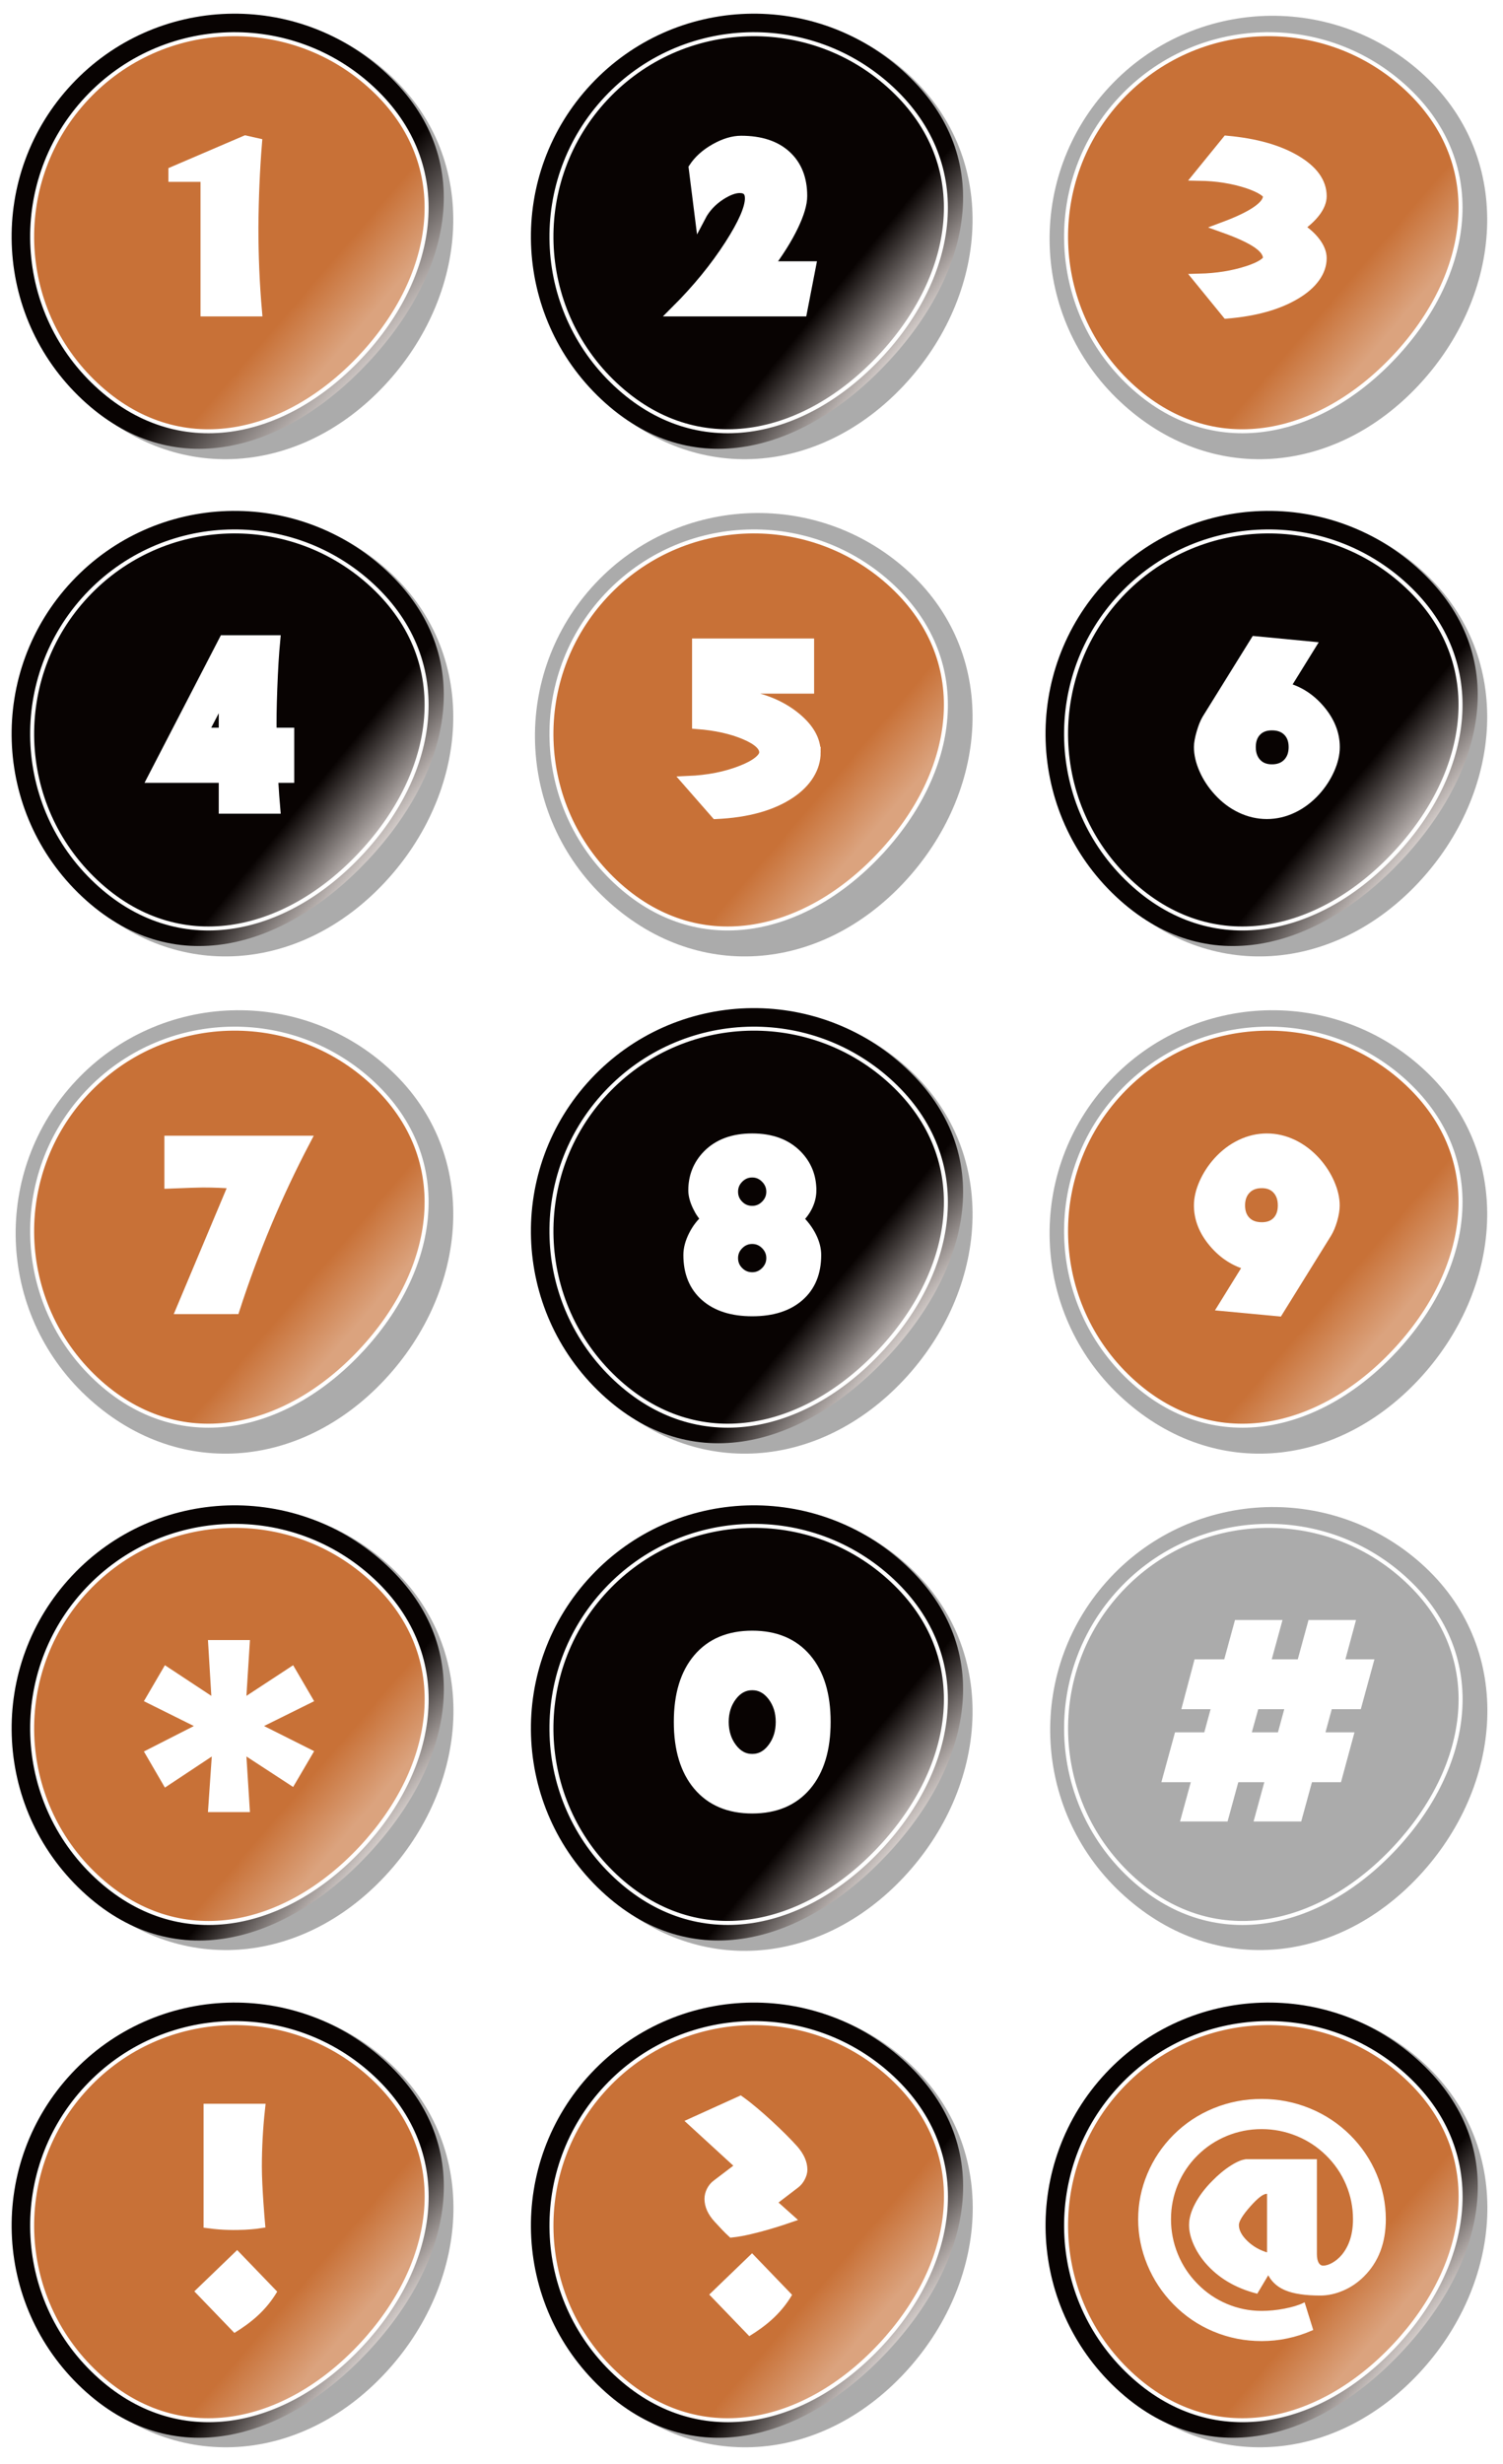 <?xml version="1.0" encoding="UTF-8" standalone="no"?>
<!-- Created with Inkscape (http://www.inkscape.org/) -->
<svg
    xmlns:inkscape="http://www.inkscape.org/namespaces/inkscape"
    xmlns:rdf="http://www.w3.org/1999/02/22-rdf-syntax-ns#"
    xmlns="http://www.w3.org/2000/svg"
    xmlns:sodipodi="http://sodipodi.sourceforge.net/DTD/sodipodi-0.dtd"
    xmlns:cc="http://creativecommons.org/ns#"
    xmlns:xlink="http://www.w3.org/1999/xlink"
    xmlns:dc="http://purl.org/dc/elements/1.1/"
    xmlns:svg="http://www.w3.org/2000/svg"
    xmlns:ns1="http://sozi.baierouge.fr"
    id="svg1901"
    sodipodi:docname="numberstickers_orange.svg"
    viewBox="0 0 565.59 926.81"
    sodipodi:version="0.32"
    version="1.1"
    inkscape:version="0.48.1 "
  >
  <title
      id="title4317"
    >Number stickers</title
  >
  <defs
      id="defs1903"
    >
    <linearGradient
        id="linearGradient3792"
      >
      <stop
          id="stop3794"
          style="stop-color:#080302"
          offset="0"
      />
      <stop
          id="stop3796"
          style="stop-color:#fdf5f2"
          offset="1"
      />
    </linearGradient
    >
    <linearGradient
        id="linearGradient3782"
      >
      <stop
          id="stop3784"
          style="stop-color:#c87137"
          offset="0"
      />
      <stop
          id="stop3790"
          style="stop-color:#dba37e"
          offset="1"
      />
    </linearGradient
    >
    <filter
        id="filter3770"
        inkscape:collect="always"
        color-interpolation-filters="sRGB"
      >
      <feGaussianBlur
          id="feGaussianBlur3772"
          stdDeviation="5.789"
          inkscape:collect="always"
      />
    </filter
    >
    <linearGradient
        id="linearGradient3841"
        y2="582.77"
        xlink:href="#linearGradient3792"
        gradientUnits="userSpaceOnUse"
        x2="522.71"
        y1="484.54"
        x1="417.41"
        inkscape:collect="always"
    />
    <linearGradient
        id="linearGradient3843"
        y2="503.67"
        xlink:href="#linearGradient3782"
        gradientUnits="userSpaceOnUse"
        x2="514.18"
        y1="462.64"
        x1="466.62"
        inkscape:collect="always"
    />
    <linearGradient
        id="linearGradient3857"
        y2="580.25"
        xlink:href="#linearGradient3792"
        gradientUnits="userSpaceOnUse"
        x2="510.1"
        y1="514.82"
        x1="430.02"
        inkscape:collect="always"
    />
    <linearGradient
        id="linearGradient4173"
        y2="580.25"
        xlink:href="#linearGradient3792"
        gradientUnits="userSpaceOnUse"
        x2="510.1"
        gradientTransform="matrix(.387 0 0 .387 -35.545 705.62)"
        y1="514.82"
        x1="430.02"
        inkscape:collect="always"
    />
    <linearGradient
        id="linearGradient4175"
        y2="503.67"
        xlink:href="#linearGradient3782"
        gradientUnits="userSpaceOnUse"
        x2="514.18"
        gradientTransform="matrix(.387 0 0 .387 -35.545 705.62)"
        y1="462.64"
        x1="466.62"
        inkscape:collect="always"
    />
    <linearGradient
        id="linearGradient4206"
        y2="580.25"
        xlink:href="#linearGradient3792"
        gradientUnits="userSpaceOnUse"
        x2="510.1"
        gradientTransform="matrix(.387 0 0 .387 177.09 489.05)"
        y1="514.82"
        x1="430.02"
        inkscape:collect="always"
    />
    <linearGradient
        id="linearGradient4208"
        y2="503.67"
        xlink:href="#linearGradient3782"
        gradientUnits="userSpaceOnUse"
        x2="514.18"
        gradientTransform="matrix(.387 0 0 .387 177.09 489.05)"
        y1="462.64"
        x1="466.62"
        inkscape:collect="always"
    />
    <linearGradient
        id="linearGradient4291"
        y2="503.67"
        xlink:href="#linearGradient3782"
        gradientUnits="userSpaceOnUse"
        x2="514.18"
        gradientTransform="matrix(.387 0 0 .387 191.57 705.99)"
        y1="462.64"
        x1="466.62"
        inkscape:collect="always"
    />
    <linearGradient
        id="linearGradient4294"
        y2="580.25"
        xlink:href="#linearGradient3792"
        gradientUnits="userSpaceOnUse"
        x2="510.1"
        gradientTransform="matrix(.387 0 0 .387 191.57 705.99)"
        y1="514.82"
        x1="430.02"
        inkscape:collect="always"
    />
  </defs
  >
  <sodipodi:namedview
      id="base"
      fit-margin-left="0"
      inkscape:zoom="1.0239469"
      borderopacity="1.0"
      inkscape:current-layer="layer1"
      inkscape:cx="282.79456"
      inkscape:cy="463.40295"
      inkscape:window-maximized="1"
      showgrid="false"
      fit-margin-right="0"
      inkscape:guide-bbox="true"
      showguides="true"
      bordercolor="#666666"
      inkscape:window-x="1912"
      inkscape:window-y="-8"
      fit-margin-bottom="0"
      inkscape:window-width="1920"
      inkscape:pageopacity="0.0"
      inkscape:pageshadow="2"
      pagecolor="#ffffff"
      inkscape:snap-to-guides="false"
      inkscape:document-units="px"
      inkscape:window-height="1138"
      fit-margin-top="0"
  />
  <g
      id="layer1"
      inkscape:label="Taso 1"
      inkscape:groupmode="layer"
      transform="translate(-22.752 -28.191)"
    >
    <g
        id="g3834"
        transform="matrix(.387 0 0 .387 -29.005 -57.294)"
      >
      <path
          id="path3756"
          style="opacity:.637;color:#000000;filter:url(#filter3770);fill:#333333"
          d="m545.58 452.67c0 108.71-73.699 190.5-182.41 190.5s-196.83-88.125-196.83-196.83c0-108.71 88.125-196.83 196.83-196.83 108.71 0 182.41 94.459 182.41 203.17z"
          sodipodi:nodetypes="sssss"
          inkscape:connector-curvature="0"
          transform="matrix(.804 .753 -.753 .804 409.89 -179.27)"
      />
      <path
          id="path3752"
          d="m491.65 573.44c-81.85 87.4-190.62 117.61-278.01 35.77-87.4-81.84-91.9-219.03-10.05-306.43 81.842-87.393 219.03-91.893 306.43-10.051 87.393 81.842 63.475 193.32-18.367 280.71z"
          sodipodi:nodetypes="sssss"
          style="color:#000000;fill:url(#linearGradient3841)"
          inkscape:connector-curvature="0"
      />
      <path
          id="path2982"
          d="m484.5 567.37c-74.307 79.347-177.87 101.57-257.22 27.266-79.347-74.307-83.432-198.87-9.126-278.21 74.307-79.347 198.87-83.432 278.21-9.126 79.347 74.307 62.439 180.73-11.867 260.07z"
          sodipodi:nodetypes="sssss"
          style="color:#000000;stroke:#ffffff;stroke-width:3.876;fill:url(#linearGradient3843)"
          inkscape:connector-curvature="0"
      />
      <g
          id="text3800"
          style="stroke:#ffffff;stroke-width:7.751;fill:#ffffff"
          transform="scale(.998 1.002)"
        >
        <path
            id="path4035"
            style="stroke-width:10.637;fill:#ffffff"
            inkscape:connector-curvature="0"
            d="m334.68 522.09v-130.55h-31.253v-4.495l69.719-29.79 10.766 2.404c-2.091 25.783-3.24 52.89-3.449 81.322-0 28.083 1.15 55.12 3.449 81.112z"
        />
      </g
      >
    </g
    >
    <g
        id="g3845"
        transform="matrix(.387 0 0 .387 166.41 -57.294)"
      >
      <path
          id="path3847"
          style="opacity:.637;color:#000000;filter:url(#filter3770);fill:#333333"
          d="m545.58 452.67c0 108.71-73.699 190.5-182.41 190.5s-196.83-88.125-196.83-196.83c0-108.71 88.125-196.83 196.83-196.83 108.71 0 182.41 94.459 182.41 203.17z"
          sodipodi:nodetypes="sssss"
          inkscape:connector-curvature="0"
          transform="matrix(.804 .753 -.753 .804 409.89 -179.27)"
      />
      <path
          id="path3849"
          sodipodi:nodetypes="sssss"
          style="color:#000000;fill:url(#linearGradient3857)"
          inkscape:connector-curvature="0"
          d="m491.65 573.44c-81.85 87.4-190.62 117.61-278.01 35.77-87.4-81.84-91.9-219.03-10.05-306.43 81.842-87.393 219.03-91.893 306.43-10.051 87.393 81.842 63.475 193.32-18.367 280.71z"
      />
      <path
          id="path3851"
          sodipodi:nodetypes="sssss"
          style="stroke-width:3.876;color:#000000;stroke:#ffffff;fill:url(#linearGradient3843)"
          inkscape:connector-curvature="0"
          d="m484.5 567.37c-74.307 79.347-177.87 101.57-257.22 27.266-79.347-74.307-83.432-198.87-9.126-278.21 74.307-79.347 198.87-83.432 278.21-9.126 79.347 74.307 62.439 180.73-11.867 260.07z"
      />
      <g
          id="text3853"
          style="stroke:#ffffff;stroke-width:7.751;fill:#ffffff"
          transform="scale(.998 1.002)"
        >
        <path
            id="path4038"
            style="stroke-width:10.637;fill:#ffffff"
            inkscape:connector-curvature="0"
            d="m304.37 383.39c4.808-7.247 11.689-13.379 20.644-18.397 8.954-5.017 17.334-7.526 25.139-7.526 18.675 0 33.187 4.704 43.535 14.111 10.348 9.408 15.522 22.404 15.522 38.988-0 7.526-2.927 17.317-8.78 29.372-5.854 12.055-14.111 25.156-24.773 39.302h41.915l-8.362 42.856h-122.4c20.766-20.627 38.222-41.88 52.368-63.761 13.31-20.626 19.964-35.783 19.965-45.469-0-6.968-3.484-10.453-10.453-10.453-5.226 0-11.463 2.3-18.71 6.899-8.641 5.575-15.191 12.613-19.651 21.114z"
        />
      </g
      >
    </g
    >
    <g
        id="g3861"
        transform="matrix(.387 0 0 .387 360.07 -57.294)"
      >
      <path
          id="path3863"
          style="opacity:.637;color:#000000;filter:url(#filter3770);fill:#333333"
          d="m545.58 452.67c0 108.71-73.699 190.5-182.41 190.5s-196.83-88.125-196.83-196.83c0-108.71 88.125-196.83 196.83-196.83 108.71 0 182.41 94.459 182.41 203.17z"
          sodipodi:nodetypes="sssss"
          inkscape:connector-curvature="0"
          transform="matrix(.804 .753 -.753 .804 409.89 -179.27)"
      />
      <path
          id="path3865"
          d="m491.65 573.44c-81.85 87.4-190.62 117.61-278.01 35.77-87.4-81.84-91.9-219.03-10.05-306.43 81.842-87.393 219.03-91.893 306.43-10.051 87.393 81.842 63.475 193.32-18.367 280.71z"
          sodipodi:nodetypes="sssss"
          style="color:#000000;fill:url(#linearGradient3857)"
          inkscape:connector-curvature="0"
      />
      <path
          id="path3867"
          d="m484.5 567.37c-74.307 79.347-177.87 101.57-257.22 27.266-79.347-74.307-83.432-198.87-9.126-278.21 74.307-79.347 198.87-83.432 278.21-9.126 79.347 74.307 62.439 180.73-11.867 260.07z"
          sodipodi:nodetypes="sssss"
          style="stroke-width:3.876;color:#000000;stroke:#ffffff;fill:url(#linearGradient3843)"
          inkscape:connector-curvature="0"
      />
      <g
          id="text3869"
          style="stroke:#ffffff;stroke-width:7.751;fill:#ffffff"
          transform="scale(.998 1.002)"
        >
        <path
            id="path4041"
            style="stroke-width:10.637;fill:#ffffff"
            inkscape:connector-curvature="0"
            d="m391.23 440.98c7.177 4.53 12.752 9.425 16.724 14.686 3.972 5.261 5.958 10.331 5.958 15.209-0 6.411-2.143 12.578-6.428 18.501-4.286 5.923-10.47 11.289-18.553 16.097-17.003 10.174-39.232 16.411-66.688 18.71l-26.968-32.926c17.073-0.418 32.752-2.927 47.037-7.526 6.271-2.021 11.202-4.181 14.79-6.481 3.589-2.3 5.383-4.425 5.383-6.376-0-5.017-3.449-9.912-10.348-14.686-6.899-4.773-17.874-9.843-32.926-15.209 28.849-10.731 43.274-20.801 43.274-30.208-0-1.951-1.812-4.059-5.435-6.324-3.624-2.265-8.536-4.442-14.738-6.533-14.355-4.669-30.034-7.143-47.037-7.421l26.968-33.03c27.525 2.509 49.754 8.745 66.688 18.71 16.654 9.826 24.982 21.358 24.982 34.598-0 4.739-1.969 9.721-5.906 14.947-3.937 5.226-9.529 10.313-16.776 15.261z"
        />
      </g
      >
    </g
    >
    <g
        id="g3877"
        transform="matrix(.387 0 0 .387 -29.005 129.75)"
      >
      <path
          id="path3879"
          style="opacity:.637;color:#000000;filter:url(#filter3770);fill:#333333"
          d="m545.58 452.67c0 108.71-73.699 190.5-182.41 190.5s-196.83-88.125-196.83-196.83c0-108.71 88.125-196.83 196.83-196.83 108.71 0 182.41 94.459 182.41 203.17z"
          sodipodi:nodetypes="sssss"
          inkscape:connector-curvature="0"
          transform="matrix(.804 .753 -.753 .804 409.89 -179.27)"
      />
      <path
          id="path3881"
          sodipodi:nodetypes="sssss"
          style="color:#000000;fill:url(#linearGradient3857)"
          inkscape:connector-curvature="0"
          d="m491.65 573.44c-81.85 87.4-190.62 117.61-278.01 35.77-87.4-81.84-91.9-219.03-10.05-306.43 81.842-87.393 219.03-91.893 306.43-10.051 87.393 81.842 63.475 193.32-18.367 280.71z"
      />
      <path
          id="path3883"
          sodipodi:nodetypes="sssss"
          style="stroke-width:3.876;color:#000000;stroke:#ffffff;fill:url(#linearGradient3843)"
          inkscape:connector-curvature="0"
          d="m484.5 567.37c-74.307 79.347-177.87 101.57-257.22 27.266-79.347-74.307-83.432-198.87-9.126-278.21 74.307-79.347 198.87-83.432 278.21-9.126 79.347 74.307 62.439 180.73-11.867 260.07z"
      />
      <g
          id="text3885"
          style="stroke:#ffffff;stroke-width:7.751;fill:#ffffff"
          transform="scale(.998 1.002)"
        >
        <path
            id="path4044"
            style="stroke-width:10.637;fill:#ffffff"
            inkscape:connector-curvature="0"
            d="m352.45 449.34v-40.974l-21.428 40.974zm62.925 42.856h-15.783c0.836 14.076 1.533 24.041 2.091 29.895h-49.232v-29.895h-68.883l68.883-132.54h49.232c-1.185 12.195-2.126 27.595-2.822 46.201-0.697 18.606-0.906 33.1-0.627 43.483h17.142z"
        />
      </g
      >
    </g
    >
    <g
        id="g3893"
        transform="matrix(.387 0 0 .387 166.41 129.75)"
      >
      <path
          id="path3895"
          style="opacity:.637;color:#000000;filter:url(#filter3770);fill:#333333"
          d="m545.58 452.67c0 108.71-73.699 190.5-182.41 190.5s-196.83-88.125-196.83-196.83c0-108.71 88.125-196.83 196.83-196.83 108.71 0 182.41 94.459 182.41 203.17z"
          sodipodi:nodetypes="sssss"
          inkscape:connector-curvature="0"
          transform="matrix(.804 .753 -.753 .804 409.89 -179.27)"
      />
      <path
          id="path3897"
          d="m491.65 573.44c-81.85 87.4-190.62 117.61-278.01 35.77-87.4-81.84-91.9-219.03-10.05-306.43 81.842-87.393 219.03-91.893 306.43-10.051 87.393 81.842 63.475 193.32-18.367 280.71z"
          sodipodi:nodetypes="sssss"
          style="color:#000000;fill:url(#linearGradient3857)"
          inkscape:connector-curvature="0"
      />
      <path
          id="path3899"
          d="m484.5 567.37c-74.307 79.347-177.87 101.57-257.22 27.266-79.347-74.307-83.432-198.87-9.126-278.21 74.307-79.347 198.87-83.432 278.21-9.126 79.347 74.307 62.439 180.73-11.867 260.07z"
          sodipodi:nodetypes="sssss"
          style="stroke-width:3.876;color:#000000;stroke:#ffffff;fill:url(#linearGradient3843)"
          inkscape:connector-curvature="0"
      />
      <g
          id="text3901"
          style="stroke:#ffffff;stroke-width:7.751;fill:#ffffff"
          transform="scale(.998 1.002)"
        >
        <path
            id="path4047"
            style="stroke-width:10.637;fill:#ffffff"
            inkscape:connector-curvature="0"
            d="m422.32 467.96c-0 7.456-2.108 14.581-6.324 21.376-4.216 6.794-10.296 12.839-18.24 18.135-17.77 11.846-41.741 18.466-71.914 19.86l-27.386-31.149c19.721-0.836 37.211-4.286 52.472-10.348 6.968-2.718 12.404-5.644 16.306-8.78 3.902-3.136 5.853-6.167 5.854-9.094-0-6.411-6.411-12.317-19.233-17.717-12.822-5.4-28.222-8.798-46.201-10.191v-77.245h108.29v42.856h-59.057v7.944c18.466 3.624 33.988 10.627 46.566 21.01s18.867 21.498 18.867 33.344z"
        />
      </g
      >
    </g
    >
    <g
        id="g3909"
        transform="matrix(.387 0 0 .387 360.07 129.75)"
      >
      <path
          id="path3911"
          style="opacity:.637;color:#000000;filter:url(#filter3770);fill:#333333"
          d="m545.58 452.67c0 108.71-73.699 190.5-182.41 190.5s-196.83-88.125-196.83-196.83c0-108.71 88.125-196.83 196.83-196.83 108.71 0 182.41 94.459 182.41 203.17z"
          sodipodi:nodetypes="sssss"
          inkscape:connector-curvature="0"
          transform="matrix(.804 .753 -.753 .804 409.89 -179.27)"
      />
      <path
          id="path3913"
          sodipodi:nodetypes="sssss"
          style="color:#000000;fill:url(#linearGradient3857)"
          inkscape:connector-curvature="0"
          d="m491.65 573.44c-81.85 87.4-190.62 117.61-278.01 35.77-87.4-81.84-91.9-219.03-10.05-306.43 81.842-87.393 219.03-91.893 306.43-10.051 87.393 81.842 63.475 193.32-18.367 280.71z"
      />
      <path
          id="path3915"
          sodipodi:nodetypes="sssss"
          style="stroke-width:3.876;color:#000000;stroke:#ffffff;fill:url(#linearGradient3843)"
          inkscape:connector-curvature="0"
          d="m484.5 567.37c-74.307 79.347-177.87 101.57-257.22 27.266-79.347-74.307-83.432-198.87-9.126-278.21 74.307-79.347 198.87-83.432 278.21-9.126 79.347 74.307 62.439 180.73-11.867 260.07z"
      />
      <g
          id="text3917"
          style="stroke:#ffffff;stroke-width:7.751;fill:#ffffff"
          transform="scale(.998 1.002)"
        >
        <path
            id="path4050"
            style="stroke-width:10.637;fill:#ffffff"
            inkscape:connector-curvature="0"
            d="m365.87 441.3c-6.481 0-11.602 1.951-15.365 5.854-3.763 3.902-5.644 9.129-5.644 15.679-0 6.62 1.899 11.951 5.697 15.993 3.798 4.042 8.902 6.063 15.313 6.062 6.62 0 11.881-2.021 15.783-6.062 3.902-4.042 5.853-9.373 5.854-15.993-0-6.55-1.934-11.777-5.801-15.679-3.868-3.902-9.146-5.853-15.836-5.854zm-15.888-80.694 52.472 5.017-24.564 39.511c13.519 3.345 25.034 10.627 34.546 21.846 9.512 11.219 14.268 23.17 14.268 35.853-0 6.69-1.673 13.798-5.017 21.323-3.345 7.526-7.874 14.46-13.588 20.801-6.55 7.178-13.885 12.7-22.003 16.567-8.118 3.868-16.498 5.801-25.139 5.801-8.641 0-17.038-1.934-25.191-5.801-8.153-3.868-15.47-9.39-21.951-16.567-5.784-6.341-10.331-13.275-13.641-20.801-3.31-7.526-4.965-14.634-4.965-21.323-0-3.484 0.819-8.031 2.456-13.641 1.638-5.609 3.397-9.982 5.279-13.118z"
        />
      </g
      >
    </g
    >
    <g
        id="g3925"
        transform="matrix(.387 0 0 .387 -29.005 316.79)"
      >
      <path
          id="path3927"
          style="opacity:.637;color:#000000;filter:url(#filter3770);fill:#333333"
          d="m545.58 452.67c0 108.71-73.699 190.5-182.41 190.5s-196.83-88.125-196.83-196.83c0-108.71 88.125-196.83 196.83-196.83 108.71 0 182.41 94.459 182.41 203.17z"
          sodipodi:nodetypes="sssss"
          inkscape:connector-curvature="0"
          transform="matrix(.804 .753 -.753 .804 409.89 -179.27)"
      />
      <path
          id="path3929"
          d="m491.65 573.44c-81.85 87.4-190.62 117.61-278.01 35.77-87.4-81.84-91.9-219.03-10.05-306.43 81.842-87.393 219.03-91.893 306.43-10.051 87.393 81.842 63.475 193.32-18.367 280.71z"
          sodipodi:nodetypes="sssss"
          style="color:#000000;fill:url(#linearGradient3857)"
          inkscape:connector-curvature="0"
      />
      <path
          id="path3931"
          d="m484.5 567.37c-74.307 79.347-177.87 101.57-257.22 27.266-79.347-74.307-83.432-198.87-9.126-278.21 74.307-79.347 198.87-83.432 278.21-9.126 79.347 74.307 62.439 180.73-11.867 260.07z"
          sodipodi:nodetypes="sssss"
          style="stroke-width:3.876;color:#000000;stroke:#ffffff;fill:url(#linearGradient3843)"
          inkscape:connector-curvature="0"
      />
      <g
          id="text3933"
          style="stroke:#ffffff;stroke-width:7.751;fill:#ffffff"
          transform="scale(.998 1.002)"
        >
        <path
            id="path4053"
            style="stroke-width:10.637;fill:#ffffff"
            inkscape:connector-curvature="0"
            d="m311.31 525.24 51.32-121.57c-9.825-0.836-20.174-1.254-31.044-1.254-3.972 0-14.669 0.349-32.09 1.045v-40.661h131.39c-27.316 51.915-50.138 106.06-68.465 162.43z"
        />
      </g
      >
    </g
    >
    <g
        id="g3941"
        transform="matrix(.387 0 0 .387 166.41 316.79)"
      >
      <path
          id="path3943"
          style="opacity:.637;color:#000000;filter:url(#filter3770);fill:#333333"
          d="m545.58 452.67c0 108.71-73.699 190.5-182.41 190.5s-196.83-88.125-196.83-196.83c0-108.71 88.125-196.83 196.83-196.83 108.71 0 182.41 94.459 182.41 203.17z"
          sodipodi:nodetypes="sssss"
          inkscape:connector-curvature="0"
          transform="matrix(.804 .753 -.753 .804 409.89 -179.27)"
      />
      <path
          id="path3945"
          sodipodi:nodetypes="sssss"
          style="color:#000000;fill:url(#linearGradient3857)"
          inkscape:connector-curvature="0"
          d="m491.65 573.44c-81.85 87.4-190.62 117.61-278.01 35.77-87.4-81.84-91.9-219.03-10.05-306.43 81.842-87.393 219.03-91.893 306.43-10.051 87.393 81.842 63.475 193.32-18.367 280.71z"
      />
      <path
          id="path3947"
          sodipodi:nodetypes="sssss"
          style="stroke-width:3.876;color:#000000;stroke:#ffffff;fill:url(#linearGradient3843)"
          inkscape:connector-curvature="0"
          d="m484.5 567.37c-74.307 79.347-177.87 101.57-257.22 27.266-79.347-74.307-83.432-198.87-9.126-278.21 74.307-79.347 198.87-83.432 278.21-9.126 79.347 74.307 62.439 180.73-11.867 260.07z"
      />
      <g
          id="text3949"
          style="stroke:#ffffff;stroke-width:7.751;fill:#ffffff"
          transform="scale(.998 1.002)"
        >
        <path
            id="path4056"
            style="stroke-width:10.637;fill:#ffffff"
            inkscape:connector-curvature="0"
            d="m360.96 457.19c-5.226 0-9.721 1.881-13.484 5.644-3.763 3.763-5.644 8.223-5.644 13.379-0 5.226 1.864 9.704 5.592 13.432 3.728 3.728 8.24 5.592 13.536 5.592 5.157 0 9.616-1.881 13.379-5.644 3.763-3.763 5.644-8.223 5.644-13.379-0-5.157-1.882-9.616-5.644-13.379-3.763-3.763-8.223-5.644-13.379-5.644zm0-64.493c-5.226 0-9.721 1.882-13.484 5.644-3.763 3.763-5.644 8.258-5.644 13.484-0 5.226 1.864 9.704 5.592 13.432 3.728 3.728 8.24 5.592 13.536 5.592 5.157 0 9.616-1.881 13.379-5.644 3.763-3.763 5.644-8.223 5.644-13.379-0-5.157-1.882-9.634-5.644-13.432-3.763-3.798-8.223-5.697-13.379-5.697zm57.176 17.769c-0 5.017-1.15 9.947-3.449 14.79-2.3 4.843-5.505 9.146-9.616 12.909 5.644 5.366 10.017 11.115 13.118 17.247 3.101 6.132 4.651 12.055 4.651 17.769-0 17.003-5.488 30.278-16.463 39.825-10.975 9.547-26.114 14.32-45.417 14.32s-34.424-4.773-45.364-14.32c-10.94-9.547-16.411-22.822-16.411-39.825-0-5.853 1.655-12.073 4.965-18.658 3.31-6.585 7.543-12.038 12.7-16.358-3.345-2.927-6.324-7.16-8.937-12.7-2.613-5.54-3.92-10.54-3.92-15-0-13.24 4.529-24.529 13.588-33.867 10.453-10.662 24.912-15.992 43.378-15.993 18.466 0 32.961 5.331 43.483 15.993 9.129 9.338 13.693 20.627 13.693 33.867z"
        />
      </g
      >
    </g
    >
    <g
        id="g3957"
        transform="matrix(.387 0 0 .387 360.07 316.79)"
      >
      <path
          id="path3959"
          style="opacity:.637;color:#000000;filter:url(#filter3770);fill:#333333"
          d="m545.58 452.67c0 108.71-73.699 190.5-182.41 190.5s-196.83-88.125-196.83-196.83c0-108.71 88.125-196.83 196.83-196.83 108.71 0 182.41 94.459 182.41 203.17z"
          sodipodi:nodetypes="sssss"
          inkscape:connector-curvature="0"
          transform="matrix(.804 .753 -.753 .804 409.89 -179.27)"
      />
      <path
          id="path3961"
          d="m491.65 573.44c-81.85 87.4-190.62 117.61-278.01 35.77-87.4-81.84-91.9-219.03-10.05-306.43 81.842-87.393 219.03-91.893 306.43-10.051 87.393 81.842 63.475 193.32-18.367 280.71z"
          sodipodi:nodetypes="sssss"
          style="color:#000000;fill:url(#linearGradient3857)"
          inkscape:connector-curvature="0"
      />
      <path
          id="path3963"
          d="m484.5 567.37c-74.307 79.347-177.87 101.57-257.22 27.266-79.347-74.307-83.432-198.87-9.126-278.21 74.307-79.347 198.87-83.432 278.21-9.126 79.347 74.307 62.439 180.73-11.867 260.07z"
          sodipodi:nodetypes="sssss"
          style="stroke-width:3.876;color:#000000;stroke:#ffffff;fill:url(#linearGradient3843)"
          inkscape:connector-curvature="0"
      />
      <g
          id="text3965"
          style="stroke:#ffffff;stroke-width:7.751;fill:#ffffff"
          transform="scale(.998 1.002)"
        >
        <path
            id="path4059"
            style="stroke-width:10.637;fill:#ffffff"
            inkscape:connector-curvature="0"
            d="m356.05 446.74c6.481 0 11.585-1.951 15.313-5.854 3.728-3.902 5.592-9.163 5.592-15.783-0-6.62-1.882-11.951-5.644-15.993-3.763-4.042-8.85-6.062-15.261-6.062-6.62 0-11.881 2.021-15.783 6.062-3.902 4.042-5.854 9.373-5.854 15.993-0 6.62 1.934 11.881 5.801 15.783 3.867 3.902 9.146 5.854 15.836 5.854zm15.783 80.59-52.368-4.913 24.564-39.511c-13.519-3.414-25.034-10.731-34.546-21.951-9.512-11.219-14.268-23.17-14.268-35.853-0-6.69 1.672-13.797 5.017-21.323 3.345-7.526 7.874-14.459 13.588-20.801 6.55-7.177 13.885-12.7 22.003-16.567 8.118-3.867 16.498-5.801 25.139-5.801 8.641 0 17.02 1.934 25.139 5.801 8.118 3.868 15.452 9.39 22.003 16.567 5.714 6.341 10.226 13.275 13.536 20.801 3.31 7.526 4.965 14.634 4.965 21.323-0 3.972-0.749 8.554-2.247 13.745-1.498 5.192-3.328 9.529-5.488 13.014z"
        />
      </g
      >
    </g
    >
    <g
        id="g3973"
        transform="matrix(.387 0 0 .387 166.41 503.83)"
      >
      <path
          id="path3975"
          style="opacity:.637;color:#000000;filter:url(#filter3770);fill:#333333"
          d="m545.58 452.67c0 108.71-73.699 190.5-182.41 190.5s-196.83-88.125-196.83-196.83c0-108.71 88.125-196.83 196.83-196.83 108.71 0 182.41 94.459 182.41 203.17z"
          sodipodi:nodetypes="sssss"
          inkscape:connector-curvature="0"
          transform="matrix(.804 .753 -.753 .804 409.89 -179.27)"
      />
      <path
          id="path3977"
          sodipodi:nodetypes="sssss"
          style="color:#000000;fill:url(#linearGradient3857)"
          inkscape:connector-curvature="0"
          d="m491.65 573.44c-81.85 87.4-190.62 117.61-278.01 35.77-87.4-81.84-91.9-219.03-10.05-306.43 81.842-87.393 219.03-91.893 306.43-10.051 87.393 81.842 63.475 193.32-18.367 280.71z"
      />
      <path
          id="path3979"
          sodipodi:nodetypes="sssss"
          style="stroke-width:3.876;color:#000000;stroke:#ffffff;fill:url(#linearGradient3843)"
          inkscape:connector-curvature="0"
          d="m484.5 567.37c-74.307 79.347-177.87 101.57-257.22 27.266-79.347-74.307-83.432-198.87-9.126-278.21 74.307-79.347 198.87-83.432 278.21-9.126 79.347 74.307 62.439 180.73-11.867 260.07z"
      />
      <g
          id="text3981"
          style="stroke:#ffffff;stroke-width:7.751;fill:#ffffff"
          transform="scale(.998 1.002)"
        >
        <path
            id="path4062"
            style="stroke-width:10.637;fill:#ffffff"
            inkscape:connector-curvature="0"
            d="m360.96 407.75c-7.944 0-14.634 3.537-20.069 10.609-5.435 7.073-8.153 15.557-8.153 25.452-0 9.965 2.718 18.519 8.153 25.661 5.435 7.143 12.125 10.714 20.069 10.714 7.944 0 14.634-3.571 20.069-10.714 5.435-7.143 8.153-15.696 8.153-25.661-0-9.895-2.718-18.379-8.153-25.452-5.436-7.073-12.125-10.609-20.069-10.609zm71.078 36.062c-0 26.341-6.237 46.845-18.71 61.514-12.474 14.669-29.929 22.003-52.368 22.003-22.438 0-39.894-7.334-52.368-22.003-12.473-14.668-18.71-35.173-18.71-61.514 0-26.271 6.237-46.706 18.71-61.305s29.929-21.898 52.368-21.898c22.438 0 39.894 7.3 52.368 21.898 12.473 14.599 18.71 35.034 18.71 61.305z"
        />
      </g
      >
    </g
    >
    <g
        id="g4189"
        transform="translate(-206.1 201.82)"
      >
      <path
          id="path3991"
          style="opacity:.637;color:#000000;filter:url(#filter3770);fill:#333333"
          d="m545.58 452.67c0 108.71-73.699 190.5-182.41 190.5s-196.83-88.125-196.83-196.83c0-108.71 88.125-196.83 196.83-196.83 108.71 0 182.41 94.459 182.41 203.17z"
          sodipodi:nodetypes="sssss"
          inkscape:connector-curvature="0"
          transform="matrix(.311 .291 -.291 .311 335.74 419.66)"
      />
      <path
          id="path3993"
          d="m367.38 710.99c-31.675 33.824-73.774 45.518-107.6 13.843-33.824-31.675-35.566-84.773-3.89-118.6 31.675-33.824 84.773-35.566 118.6-3.89 33.824 31.675 24.567 74.82-7.109 108.64z"
          sodipodi:nodetypes="sssss"
          style="color:#000000;fill:url(#linearGradient4206)"
          inkscape:connector-curvature="0"
      />
      <path
          id="path3995"
          d="m364.61 708.64c-28.759 30.71-68.843 39.312-99.553 10.553s-32.291-76.968-3.532-107.68c28.759-30.71 76.968-32.291 107.68-3.532 30.71 28.759 24.166 69.947-4.593 100.66z"
          sodipodi:nodetypes="sssss"
          style="color:#000000;stroke:#ffffff;stroke-width:1.5;fill:url(#linearGradient4208)"
          inkscape:connector-curvature="0"
      />
      <g
          id="text3997"
          style="stroke:#ffffff;stroke-width:7.751;fill:#ffffff"
          transform="matrix(.386 0 0 .388 177.09 489.05)"
        >
        <path
            id="path4006"
            sodipodi:nodetypes="cccscc"
            style="stroke-width:10.637;fill:#ffffff"
            inkscape:connector-curvature="0"
            d="m337.87 447.18v-110.17h49.232c-2.021 18.745-3.031 37.351-3.031 55.817-0 20.278 3.031 54.354 3.031 54.354s-22.449 3.574-49.232 0z"
        />
      </g
      >
      <path
          id="rect4008"
          d="m318.1 672.78 15.069 15.639c-4.322 7.28-10.029 11.79-16.12 15.533l-15.069-15.639z"
          sodipodi:nodetypes="ccccc"
          style="color:#000000;fill:#ffffff"
          inkscape:connector-curvature="0"
      />
    </g
    >
    <g
        id="g4297"
        transform="translate(-25.159 -15.117)"
      >
      <path
          id="path4013"
          style="opacity:.637;color:#000000;filter:url(#filter3770);fill:#333333"
          d="m545.58 452.67c0 108.71-73.699 190.5-182.41 190.5s-196.83-88.125-196.83-196.83c0-108.71 88.125-196.83 196.83-196.83 108.71 0 182.41 94.459 182.41 203.17z"
          sodipodi:nodetypes="sssss"
          inkscape:connector-curvature="0"
          transform="matrix(.311 .291 -.291 .311 350.21 636.6)"
      />
      <path
          id="path4015"
          d="m381.85 927.93c-31.675 33.824-73.774 45.518-107.6 13.843-33.824-31.675-35.566-84.773-3.89-118.6 31.675-33.824 84.773-35.566 118.6-3.89 33.824 31.675 24.567 74.82-7.109 108.64z"
          sodipodi:nodetypes="sssss"
          style="color:#000000;fill:url(#linearGradient4294)"
          inkscape:connector-curvature="0"
      />
      <path
          id="path4017"
          d="m379.09 925.58c-28.759 30.71-68.843 39.312-99.553 10.553s-32.291-76.968-3.532-107.68c28.759-30.71 76.968-32.291 107.68-3.532 30.71 28.759 24.166 69.947-4.593 100.66z"
          sodipodi:nodetypes="sssss"
          style="color:#000000;stroke:#ffffff;stroke-width:1.5;fill:url(#linearGradient4291)"
          inkscape:connector-curvature="0"
      />
      <g
          id="text4019"
          style="stroke:#ffffff;stroke-width:7.751;fill:#ffffff"
          transform="matrix(.386 0 0 .388 191.57 705.99)"
        >
        <path
            id="path4028"
            sodipodi:nodetypes="ccccccccccccccccccc"
            style="stroke-width:10.637;fill:#ffffff"
            inkscape:connector-curvature="0"
            d="m349.41 329.65c15.888 11.359 40.072 33.941 51.849 47.111 5.575 6.481 8.362 12.752 8.362 18.815-0 2.23-0.662 4.599-1.986 7.108-1.324 2.509-2.962 4.495-4.913 5.958l-21.428 16.306c-1.115 0.767-1.673 1.568-1.672 2.404-0 0.627 0.557 1.394 1.672 2.3l14.216 12.648s-33.553 11.571-53.936 13.693c-3.136-2.857-7.561-7.421-13.275-13.693-5.575-6.062-8.362-12.195-8.362-18.397-0-2.509 0.627-5 1.881-7.474 1.254-2.474 2.927-4.477 5.017-6.01l21.01-15.888c1.394-1.045 2.091-1.881 2.091-2.509-0-0.697-0.697-1.637-2.091-2.822l-43.173-39.376z"
        />
      </g
      >
      <path
          id="path4030"
          sodipodi:nodetypes="ccccc"
          style="color:#000000;fill:#ffffff"
          inkscape:connector-curvature="0"
          d="m330.92 890.93 15.069 15.639c-4.322 7.28-10.029 11.79-16.12 15.533l-15.069-15.639z"
      />
    </g
    >
    <g
        id="g4150"
        transform="translate(6.54 -201.79)"
      >
      <path
          id="path4128"
          style="opacity:.637;color:#000000;filter:url(#filter3770);fill:#333333"
          d="m545.58 452.67c0 108.71-73.699 190.5-182.41 190.5s-196.83-88.125-196.83-196.83c0-108.71 88.125-196.83 196.83-196.83 108.71 0 182.41 94.459 182.41 203.17z"
          sodipodi:nodetypes="sssss"
          inkscape:connector-curvature="0"
          transform="matrix(.311 .291 -.291 .311 123.1 636.23)"
      />
      <path
          id="path4130"
          d="m154.74 927.56c-31.68 33.82-73.776 45.52-107.6 13.84-33.824-31.67-35.566-84.77-3.89-118.6 31.675-33.824 84.773-35.566 118.6-3.89 33.824 31.675 24.567 74.82-7.109 108.64z"
          sodipodi:nodetypes="sssss"
          style="color:#000000;fill:url(#linearGradient4173)"
          inkscape:connector-curvature="0"
      />
      <path
          id="path4132"
          d="m151.97 925.21c-28.76 30.71-68.84 39.31-99.55 10.55-30.709-28.76-32.291-76.97-3.532-107.68s76.968-32.291 107.68-3.532c30.71 28.759 24.166 69.947-4.593 100.66z"
          sodipodi:nodetypes="sssss"
          style="color:#000000;stroke:#ffffff;stroke-width:1.5;fill:url(#linearGradient4175)"
          inkscape:connector-curvature="0"
      />
      <g
          id="text4122"
          style="stroke:#ffffff;fill:#ffffff"
          transform="scale(1 1)"
        >
        <path
            id="path4269"
            style="stroke:#ffffff"
            inkscape:connector-curvature="0"
            d="m78.434 901.72-7.369-12.674 19.217-9.785-19.217-9.55 7.369-12.615 17.861 11.79-1.297-21.457h14.737l-1.356 21.457 17.979-11.79 7.369 12.615-19.276 9.55 19.276 9.667-7.369 12.556-17.979-11.731 1.356 21.398h-14.737l1.474-21.398z"
        />
      </g
      >
    </g
    >
    <g
        id="g4177"
        transform="translate(44.086 -195.14)"
      >
      <g
          id="g4157"
          transform="translate(351.53 -6.654)"
        >
        <path
            id="path4159"
            style="opacity:.637;color:#000000;filter:url(#filter3770);fill:#333333"
            d="m545.58 452.67c0 108.71-73.699 190.5-182.41 190.5s-196.83-88.125-196.83-196.83c0-108.71 88.125-196.83 196.83-196.83 108.71 0 182.41 94.459 182.41 203.17z"
            sodipodi:nodetypes="sssss"
            inkscape:connector-curvature="0"
            transform="matrix(.311 .291 -.291 .311 123.1 636.23)"
        />
        <path
            id="path4161"
            d="m154.74 927.56c-31.68 33.82-73.776 45.52-107.6 13.84-33.824-31.67-35.566-84.77-3.89-118.6 31.675-33.824 84.773-35.566 118.6-3.89 33.824 31.675 24.567 74.82-7.109 108.64z"
            sodipodi:nodetypes="sssss"
            style="color:#000000;fill:url(#linearGradient4173)"
            inkscape:connector-curvature="0"
        />
        <path
            id="path4163"
            d="m151.97 925.21c-28.76 30.71-68.84 39.31-99.55 10.55-30.709-28.76-32.291-76.97-3.532-107.68s76.968-32.291 107.68-3.532c30.71 28.759 24.166 69.947-4.593 100.66z"
            sodipodi:nodetypes="sssss"
            style="stroke-width:1.5;color:#000000;stroke:#ffffff;fill:url(#linearGradient4175)"
            inkscape:connector-curvature="0"
        />
        <g
            id="text4165"
            style="stroke:#ffffff;fill:#ffffff"
            transform="scale(1 1)"
          >
          <path
              id="path4272"
              style="stroke:#ffffff"
              inkscape:connector-curvature="0"
              d="m132.77 854.67h10.923l-4.86 17.756h-10.923l-2.647 9.72h10.923l-4.812 17.756h-10.923l-4.042 14.773h-16.89l4.042-14.773h-10.827l-4.042 14.773h-16.842l4.042-14.773h-11.068l4.86-17.756h11.019l2.647-9.72h-11.019l4.716-17.756h11.164l4.042-14.773h16.842l-4.042 14.773h10.827l4.042-14.773h16.842zm-24.349 27.476 2.647-9.72h-10.827l-2.695 9.72z"
          />
        </g
        >
      </g
      >
    </g
    >
    <g
        id="g4250"
        transform="translate(44.086 -8.094)"
      >
      <g
          id="g4252"
          transform="translate(351.53 -6.654)"
        >
        <path
            id="path4254"
            style="opacity:.637;color:#000000;filter:url(#filter3770);fill:#333333"
            d="m545.58 452.67c0 108.71-73.699 190.5-182.41 190.5s-196.83-88.125-196.83-196.83c0-108.71 88.125-196.83 196.83-196.83 108.71 0 182.41 94.459 182.41 203.17z"
            sodipodi:nodetypes="sssss"
            inkscape:connector-curvature="0"
            transform="matrix(.311 .291 -.291 .311 123.1 636.23)"
        />
        <path
            id="path4256"
            sodipodi:nodetypes="sssss"
            style="color:#000000;fill:url(#linearGradient4173)"
            inkscape:connector-curvature="0"
            d="m154.74 927.56c-31.68 33.82-73.776 45.52-107.6 13.84-33.824-31.67-35.566-84.77-3.89-118.6 31.675-33.824 84.773-35.566 118.6-3.89 33.824 31.675 24.567 74.82-7.109 108.64z"
        />
        <path
            id="path4258"
            sodipodi:nodetypes="sssss"
            style="stroke-width:1.5;color:#000000;stroke:#ffffff;fill:url(#linearGradient4175)"
            inkscape:connector-curvature="0"
            d="m151.97 925.21c-28.76 30.71-68.84 39.31-99.55 10.55-30.709-28.76-32.291-76.97-3.532-107.68s76.968-32.291 107.68-3.532c30.71 28.759 24.166 69.947-4.593 100.66z"
        />
        <g
            id="text4260"
            style="stroke:#ffffff;fill:#ffffff"
            transform="scale(1 1)"
          >
          <path
              id="path4275"
              style="stroke:#ffffff"
              inkscape:connector-curvature="0"
              d="m96.403 855.67h25.792v35.224c-0 1.508 0.257 2.687 0.77 3.537 0.513 0.85 1.203 1.275 2.069 1.275 1.155 0 2.406-0.385 3.753-1.155 1.347-0.77 2.566-1.796 3.657-3.08 2.887-3.497 4.331-8.068 4.331-13.714-0-4.62-0.89-9.03-2.671-13.233-1.78-4.202-4.323-7.924-7.627-11.164-3.272-3.208-7.034-5.678-11.284-7.41-4.251-1.732-8.686-2.598-13.305-2.599-4.62 0-9.039 0.866-13.257 2.599-4.218 1.732-7.948 4.202-11.188 7.41-3.272 3.24-5.782 6.961-7.531 11.164-1.748 4.202-2.623 8.614-2.623 13.233-0 4.62 0.874 9.063 2.623 13.329 1.748 4.267 4.259 8.052 7.531 11.356 3.24 3.304 6.977 5.847 11.212 7.627 4.234 1.78 8.646 2.671 13.233 2.671 2.823 0 5.726-0.289 8.71-0.866 2.983-0.577 5.373-1.299 7.17-2.165l2.935 9.431c-6.031 2.631-12.303 3.946-18.815 3.946-6.256-0-12.214-1.179-17.877-3.537-5.662-2.358-10.659-5.75-14.989-10.177-4.17-4.267-7.394-9.143-9.672-14.628-2.278-5.486-3.417-11.148-3.417-16.986-0-5.838 1.139-11.469 3.417-16.89 2.278-5.421 5.502-10.233 9.672-14.436 4.331-4.331 9.327-7.651 14.989-9.961 5.662-2.31 11.621-3.465 17.877-3.465 6.255 0 12.23 1.163 17.925 3.489 5.694 2.326 10.723 5.654 15.086 9.985 4.234 4.235 7.499 9.063 9.792 14.484 2.294 5.422 3.441 11.02 3.441 16.794-0 8.758-2.695 15.815-8.084 21.173-2.214 2.213-4.74 3.938-7.579 5.173-2.839 1.235-5.67 1.853-8.493 1.853-5.614 0-9.961-0.65-13.04-1.949-3.08-1.299-5.245-3.376-6.496-6.231l-4.427 7.41c-7.86-2.053-14.147-5.806-18.863-11.26-1.893-2.213-3.376-4.555-4.451-7.026-1.075-2.47-1.612-4.796-1.612-6.977-0-2.406 0.746-5.021 2.238-7.843 1.492-2.823 3.585-5.598 6.28-8.325 2.31-2.374 4.66-4.315 7.05-5.822 2.39-1.508 4.307-2.262 5.75-2.262zm7.362 12.03c-1.444 0-3.625 1.652-6.544 4.956-2.919 3.304-4.379 5.726-4.379 7.266-0 2.117 1.131 4.259 3.393 6.424 2.262 2.165 4.996 3.681 8.204 4.547v-23.194z"
          />
        </g
        >
      </g
      >
    </g
    >
  </g
  >
</svg
>
